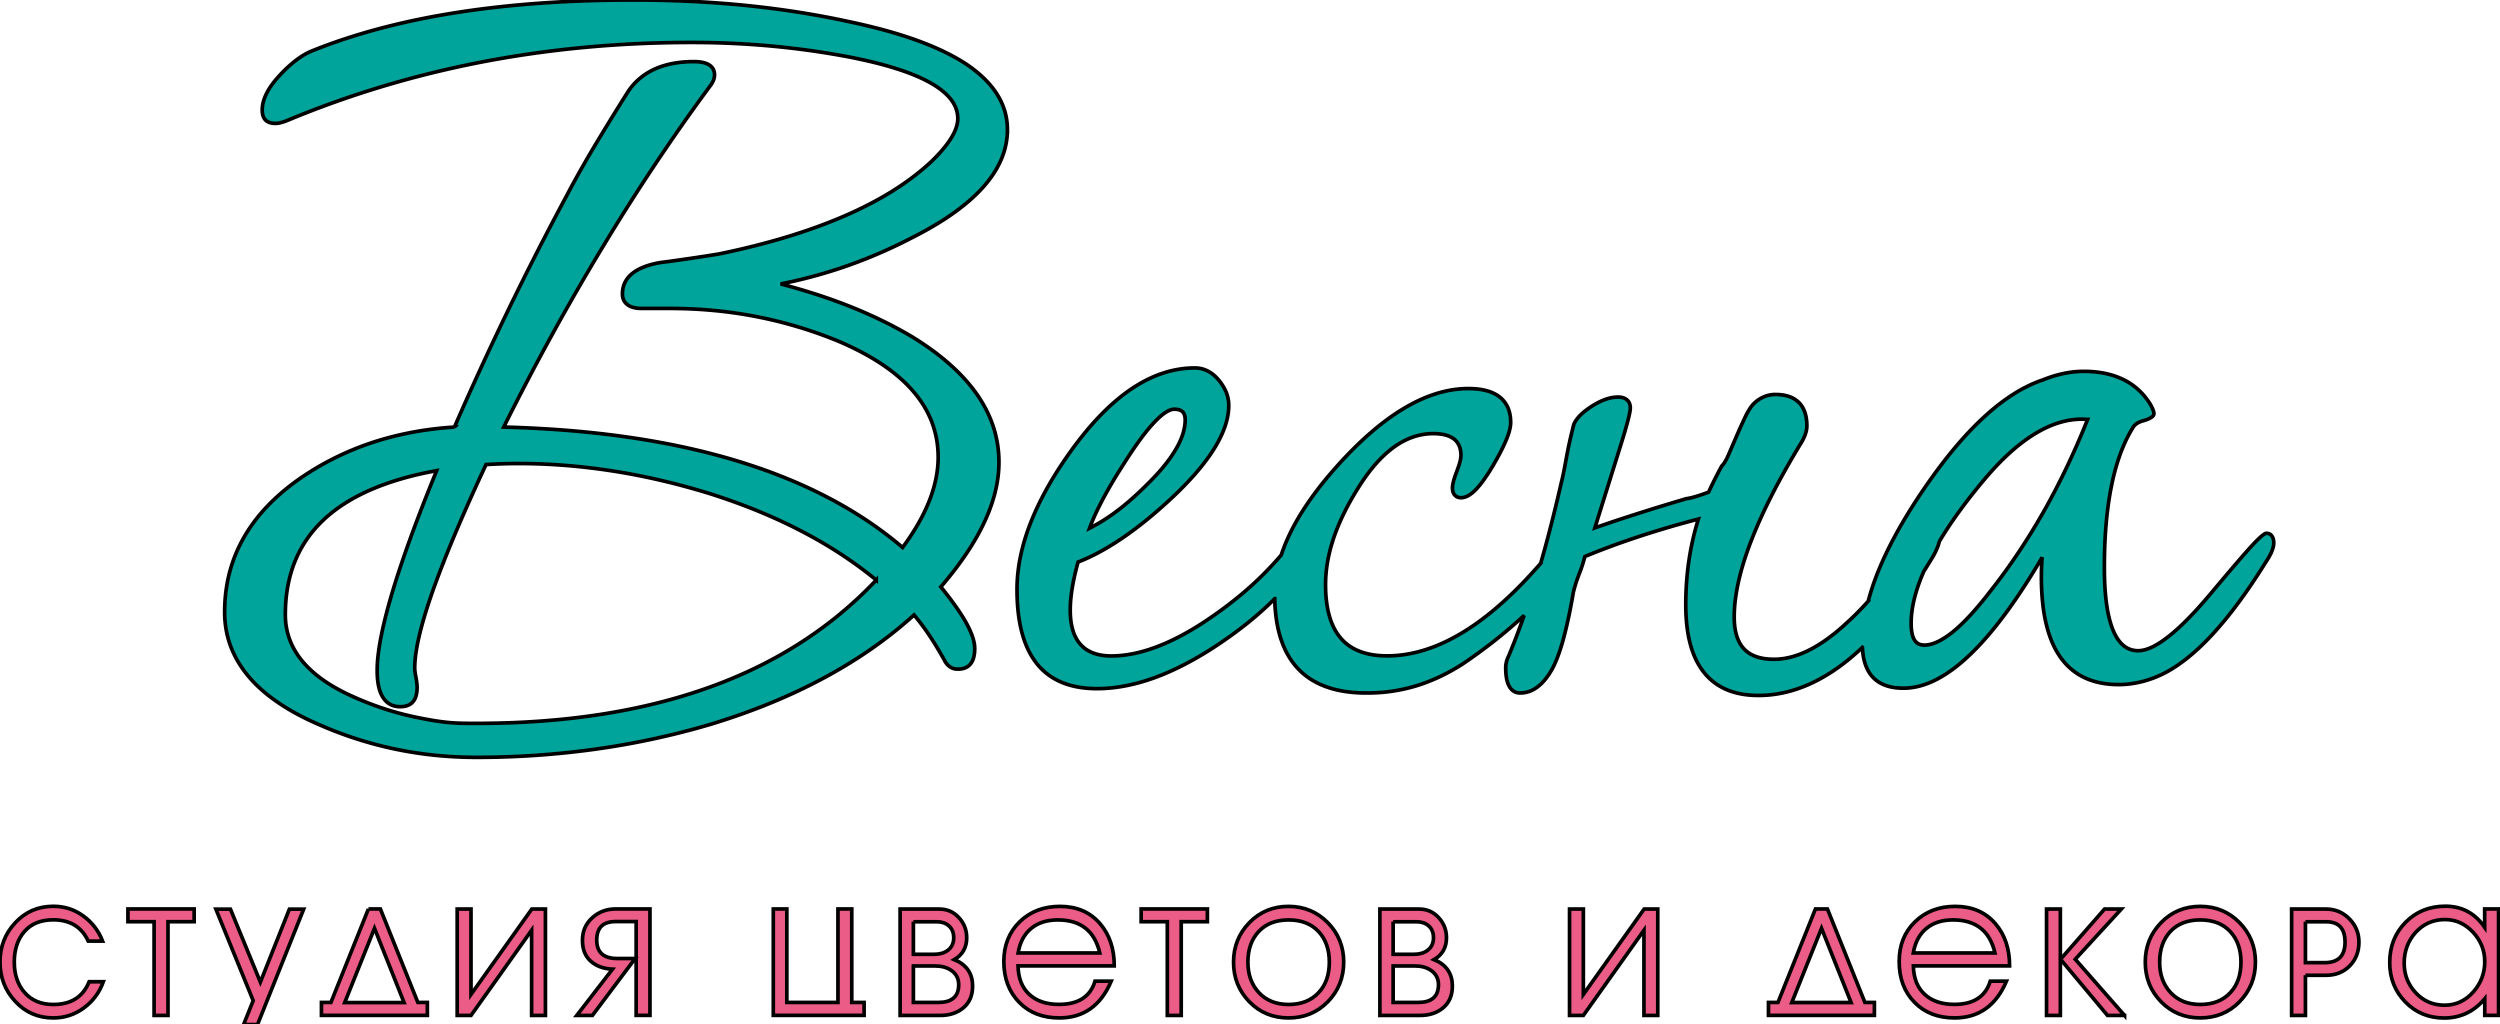 <svg width="681" height="279" xmlns="http://www.w3.org/2000/svg"><g stroke="null" fill-rule="evenodd" clip-rule="evenodd"><path class="st0" d="M528.272 147.498c-.1.376-.2.752-.326 1.129-.351.978-.878 2.082-1.556 3.236a247 247 0 0 1-2.333 3.764c-2.308 5.243-3.462 9.985-3.462 14.175 0 2.107.326 3.663.978 4.641q.865 1.28 2.635 1.28c2.182 0 4.741-1.205 7.702-3.563 3.06-2.484 6.498-6.222 10.311-11.19 5.344-6.748 10.237-14.125 14.753-22.103 4.29-7.652 8.204-15.856 11.691-24.612h-.125c-.452-.05-.929-.075-1.455-.075-4.19 0-8.506 1.354-12.896 4.064-4.466 2.735-9.032 6.874-13.674 12.394-5.042 5.996-9.132 11.641-12.243 16.86zM322.844 114.43c0-1.03-.226-1.782-.702-2.258-.452-.452-1.23-.703-2.258-.703-1.355 0-3.162 1.154-5.37 3.487-2.358 2.46-5.118 6.222-8.279 11.215q-4.101 6.36-6.623 11.365c-1.205 2.359-2.133 4.491-2.81 6.348 2.132-1.079 4.315-2.409 6.523-3.99 2.91-2.107 5.896-4.69 8.932-7.727 3.562-3.462 6.222-6.673 7.978-9.684 1.756-2.91 2.584-5.62 2.61-8.053zm24.386 48.647-1.354 1.355c-4.165 3.989-9.007 7.802-14.552 11.465-5.896 3.89-11.54 6.8-16.935 8.756q-8.166 2.936-15.58 2.936c-14.527 0-21.777-9.007-21.777-27.046 0-11.641 5.017-24.361 15.028-38.16 5.344-7.351 10.788-12.87 16.308-16.559 5.62-3.738 11.315-5.595 17.11-5.595 1.255 0 2.434.276 3.538.853 1.079.552 2.082 1.38 2.986 2.484a13 13 0 0 1 2.032 3.312 9.8 9.8 0 0 1 .677 3.587c0 3.588-1.33 7.527-4.014 11.817-2.61 4.19-6.548 8.756-11.792 13.624-4.641 4.315-9.107 7.928-13.397 10.813-4.115 2.785-8.054 4.917-11.842 6.373-1.43 5.168-2.133 9.533-2.133 13.07 0 8.33 3.738 12.52 11.19 12.52 3.713 0 7.702-.778 11.942-2.333 4.265-1.556 8.781-3.914 13.548-7.05 4.115-2.735 7.978-5.645 11.516-8.731a91 91 0 0 0 9.283-9.383c2.634-8.029 8.104-16.534 16.433-25.566 6.046-6.548 11.942-11.49 17.663-14.777 5.795-3.337 11.415-4.993 16.86-4.993 3.738 0 6.573.753 8.53 2.283 2.007 1.58 3.01 3.914 3.01 6.975q0 1.845-1.28 4.892c-.827 1.957-2.031 4.29-3.637 7-1.63 2.76-3.136 4.842-4.466 6.247q-2.22 2.334-4.14 2.333c-.752 0-1.354-.275-1.781-.802-.376-.452-.552-1.08-.552-1.857 0-.527.1-1.18.326-1.982.2-.753.502-1.63.903-2.66.352-.953.628-1.78.828-2.508.176-.678.251-1.255.251-1.731 0-3.94-2.509-5.921-7.552-5.921-3.738 0-7.3 1.229-10.712 3.688-3.463 2.509-6.75 6.272-9.86 11.315-2.91 4.666-5.119 9.182-6.574 13.523s-2.182 8.555-2.182 12.62c0 6.548 1.405 11.44 4.215 14.651q4.14 4.743 12.569 4.742c7.276 0 14.727-2.509 22.354-7.501 6.373-4.165 12.846-10.086 19.47-17.713a322 322 0 0 0 2.031-7.351 460 460 0 0 0 3.613-14.753v-.025c.226-.878.452-1.856.653-2.885.2-1.028.426-2.183.652-3.462.226-1.255.502-2.66.828-4.19.326-1.505.727-3.161 1.179-4.942v-.076l.025-.075c.376-.903 1.004-1.781 1.857-2.634.803-.803 1.856-1.606 3.136-2.434 1.28-.803 2.509-1.43 3.663-1.831 1.204-.427 2.358-.628 3.462-.628 1.004 0 1.806.251 2.383.753.628.527.929 1.28.929 2.233 0 1.204-.903 4.666-2.685 10.337l-6.974 22.304c.978-.352 2.082-.703 3.261-1.13 1.932-.652 3.964-1.33 6.072-2.007 2.157-.702 4.566-1.455 7.2-2.283 2.634-.802 5.42-1.656 8.33-2.509l.05-.025h.075c.703-.1 1.606-.3 2.66-.627a45 45 0 0 0 3.336-1.154 123 123 0 0 1 3.488-6.95l.075-.15.1-.1c.577-.577 1.154-1.556 1.757-2.96l1.028-2.384 1.104-2.56c.753-1.73 1.53-3.462 2.308-5.118.402-.853.778-1.58 1.18-2.207.4-.653.802-1.18 1.154-1.556.853-.853 1.78-1.505 2.784-1.932a7.8 7.8 0 0 1 3.212-.677c2.81 0 4.917.727 6.397 2.183q2.184 2.182 2.183 6.397c0 1.255-.476 2.76-1.455 4.441l-.025.025c-12.193 20.046-18.315 35.902-18.315 47.569 0 3.914.903 6.824 2.685 8.705 1.78 1.882 4.49 2.81 8.179 2.81 5.895 0 12.268-3.11 19.092-9.282v-.026c2.108-1.831 4.29-3.989 6.548-6.523a68 68 0 0 1 2.56-7.727c2.784-6.95 6.924-14.501 12.469-22.63 5.544-8.13 10.989-14.702 16.383-19.67 5.419-5.018 10.788-8.43 16.082-10.211 3.838-1.556 7.577-2.359 11.19-2.359 4.114 0 7.652.728 10.662 2.158 3.036 1.455 5.47 3.638 7.326 6.548l.025.025c.753 1.255 1.13 2.208 1.13 2.81 0 .728-1.004 1.38-3.037 1.957a5.5 5.5 0 0 0-1.68.753c-.427.301-.778.652-1.03 1.104q-3.875 6.285-5.795 15.73c-1.304 6.348-1.957 13.8-1.957 22.305q0 11.666 2.484 17.386c1.53 3.538 3.764 5.32 6.724 5.32 2.208 0 4.917-1.255 8.154-3.79 3.362-2.609 7.25-6.573 11.666-11.841 4.441-5.294 7.853-9.308 10.287-12.018 2.584-2.885 4.215-4.34 4.817-4.34.702 0 1.254.3 1.605.903.251.427.402 1.029.402 1.731 0 .678-.2 1.48-.577 2.384a17 17 0 0 1-1.556 2.784c-4.867 7.853-9.609 14.301-14.2 19.344-4.641 5.093-9.157 8.756-13.548 11.014-2.032 1.004-4.064 1.781-6.147 2.283-2.057.502-4.114.778-6.172.778-14.075 0-21.1-9.785-21.1-29.329 0-1.53.05-3.161.176-4.842l.05-.502c-6.548 11.14-12.77 19.67-18.69 25.566-6.725 6.723-13.097 10.085-19.094 10.085-7.125 0-10.863-3.713-11.19-11.114a74 74 0 0 1-4.064 3.563c-7.928 6.347-16.031 9.533-24.26 9.533-6.574 0-11.541-2.107-14.878-6.322-3.287-4.14-4.918-10.261-4.918-18.415 0-8.23 1.154-16.007 3.437-23.308-2.057.527-4.114 1.104-6.196 1.681-2.685.778-5.42 1.606-8.104 2.459a256 256 0 0 0-8.38 2.86c-2.66.978-5.42 2.032-8.229 3.186-.2.728-.401 1.455-.627 2.158a39 39 0 0 1-.929 2.584c-.3.803-.602 1.63-.878 2.459-.25.828-.501 1.656-.702 2.484-.878 5.193-1.832 9.533-2.81 13.096-1.004 3.588-2.082 6.373-3.211 8.304-1.18 1.982-2.434 3.488-3.814 4.491-1.455 1.08-2.986 1.606-4.641 1.606-1.405 0-2.434-.677-3.111-2.032-.578-1.13-.853-2.76-.853-4.893 0-.526.075-1.028.2-1.555a7 7 0 0 1 .552-1.48 201 201 0 0 0 4.265-11.165c-5.017 4.667-10.663 9.132-16.96 13.373h-.025c-4.04 2.584-8.204 4.516-12.444 5.82a45.6 45.6 0 0 1-13.147 1.932c-16.533.15-24.988-8.48-25.364-25.691zm-108.534-5.068c-5.896-4.842-12.52-9.208-19.845-13.046-7.678-4.04-16.158-7.527-25.466-10.487-8.856-2.735-17.637-4.792-26.293-6.147s-17.261-2.058-25.791-2.058c-3.086 0-6.047.1-8.907.276-6.448 13.8-11.29 25.315-14.551 34.548-3.262 9.283-4.868 16.232-4.868 20.849 0 .602.1 1.43.301 2.433.126.603.201 1.13.251 1.556.05.477.1.903.1 1.28 0 3.537-1.53 5.293-4.616 5.293-2.132 0-3.738-.903-4.817-2.734-.978-1.631-1.455-4.015-1.455-7.176 0-5.043 1.43-12.243 4.24-21.627 2.685-8.906 6.674-19.845 11.967-32.766-13.522 2.459-23.709 6.85-30.583 13.197-7.075 6.548-10.638 15.23-10.638 26.042 0 4.792 1.606 9.083 4.792 12.846 3.262 3.839 8.154 7.15 14.702 9.935q7.829 3.425 15.957 5.118c8.128 1.693 10.939 1.706 16.609 1.706 24.286 0 45.561-3.337 63.851-9.985 17.838-6.448 32.867-16.157 45.06-29.053zm35.726-122.685c0 10.964-8.756 20.799-26.243 29.555a134 134 0 0 1-19.67 8.304 133 133 0 0 1-15.855 4.165q9.333 2.445 17.461 5.57 10.125 3.915 18.44 8.881c7.803 4.792 13.674 10.036 17.613 15.68q5.946 8.582 5.946 18.441c0 10.387-5.268 21.702-15.83 33.946 2.935 3.612 5.193 6.774 6.723 9.458 1.681 2.96 2.509 5.394 2.509 7.326 0 3.738-1.53 5.62-4.616 5.62-.753 0-1.405-.176-2.008-.552-.577-.351-1.078-.903-1.48-1.556v-.05q-2.445-4.403-4.742-7.752c-1.28-1.857-2.509-3.462-3.688-4.842q-10.537 9.558-24.16 16.935c-9.384 5.093-19.896 9.408-31.487 12.92a215.4 215.4 0 0 1-31.135 6.7 234 234 0 0 1-32.44 2.232c-14.828 0-28.928-2.885-42.25-8.656-8.706-3.688-15.254-8.078-19.645-13.196-4.44-5.194-6.673-11.09-6.673-17.713 0-15.079 7.175-27.447 21.526-37.082 5.996-4.014 12.494-7.125 19.444-9.358 6.774-2.157 13.975-3.487 21.627-3.964a866 866 0 0 1 14.526-31.612 825 825 0 0 1 15.906-31.16q2.673-5.156 6.925-12.42a710 710 0 0 1 10.236-16.658l.05-.05c1.857-2.56 4.29-4.491 7.251-5.77 2.936-1.255 6.398-1.883 10.362-1.883 1.706 0 3.036.276 3.939.778 1.104.627 1.656 1.58 1.656 2.835 0 .427-.076.853-.226 1.305-.15.401-.351.803-.627 1.23l-.025.05c-10.287 13.899-20.222 28.751-29.756 44.582q-13.962 23.07-26.795 48.773c24.16.628 45.286 3.688 63.375 9.158 18.114 5.47 33.218 13.347 45.285 23.633 3.136-4.24 5.52-8.354 7.126-12.343 1.706-4.215 2.559-8.305 2.559-12.244 0-6.673-2.258-12.644-6.75-17.888-4.566-5.319-11.44-9.91-20.647-13.799a118 118 0 0 0-22.204-6.623c-7.627-1.48-15.455-2.208-23.534-2.208h-7.576c-1.631 0-2.886-.301-3.789-.929-1.003-.702-1.505-1.706-1.505-3.035q0-3.462 2.785-5.645c1.73-1.355 4.265-2.334 7.627-2.91h.05c1.806-.226 4.014-.527 6.598-.904a497 497 0 0 0 9.158-1.405c13.222-2.71 24.662-6.197 34.321-10.387 9.61-4.164 17.462-9.082 23.534-14.727 2.458-2.358 4.29-4.54 5.52-6.548 1.178-1.932 1.756-3.663 1.756-5.244 0-7.35-9.936-12.97-29.831-16.81q-10.35-1.956-21-2.935c-7.1-.652-14.3-.978-21.651-.978-19.72 0-38.763 1.781-57.153 5.319-18.39 3.562-36.128 8.881-53.188 16.007-.577.225-1.13.401-1.606.526-.527.126-1.004.201-1.405.201-2.434 0-3.638-1.204-3.638-3.638 0-2.885 1.58-6.046 4.717-9.408 1.505-1.63 2.985-3.01 4.44-4.115 1.48-1.129 2.91-1.982 4.316-2.559C96.39 9.258 109.463 5.77 124.09 3.462S154.874 0 172.612 0c10.562 0 20.748.502 30.583 1.48 9.81 1.004 19.243 2.484 28.275 4.466 14.175 2.986 24.838 6.9 31.989 11.692 7.3 4.992 10.963 10.863 10.963 17.687z" fill="#00A49B"/><path class="st1" d="M676.849 261.928c0-2.96-1.03-5.62-3.137-7.928-2.182-2.358-4.741-3.512-7.677-3.512-3.236 0-5.896 1.179-8.003 3.487-2.108 2.333-3.136 5.143-3.136 8.405 0 3.136 1.054 5.82 3.161 8.078 2.107 2.233 4.717 3.362 7.828 3.362 3.11 0 5.745-1.229 7.878-3.663 2.057-2.358 3.086-5.093 3.086-8.229zm0-14.326h3.763v28.978h-3.763v-4.516c-2.91 3.487-6.599 5.244-11.065 5.244-4.215 0-7.752-1.455-10.587-4.39-2.835-2.911-4.24-6.499-4.24-10.739 0-4.365 1.43-8.003 4.315-10.939 2.86-2.91 6.498-4.39 10.864-4.39 4.49 0 8.053 1.907 10.687 5.745v-4.993zM628 251.065v11.164h5.244c3.713 0 5.545-1.856 5.545-5.595 0-3.713-1.706-5.544-5.144-5.544H628zm0 14.576v10.964h-3.763v-28.977h9.358c2.484 0 4.592.878 6.348 2.634 1.756 1.781 2.634 3.889 2.634 6.372 0 2.61-.853 4.767-2.509 6.473-1.68 1.706-3.813 2.56-6.423 2.56H628zm-39.715-3.562c0 3.412 1.003 6.172 3.01 8.33 2.008 2.132 4.667 3.21 8.054 3.21 3.462 0 6.197-1.078 8.179-3.21 1.957-2.058 2.91-4.843 2.91-8.33 0-3.463-.978-6.247-2.96-8.355-1.957-2.107-4.692-3.136-8.154-3.136-3.437 0-6.147 1.054-8.104 3.136q-2.935 3.161-2.935 8.355zm-3.914 0c0-4.215 1.43-7.803 4.315-10.763 2.86-2.936 6.423-4.416 10.663-4.416s7.803 1.48 10.688 4.416c2.885 2.935 4.34 6.523 4.34 10.763 0 4.265-1.455 7.853-4.34 10.813-2.885 2.935-6.448 4.39-10.688 4.39-4.215 0-7.778-1.455-10.663-4.39-2.885-2.96-4.315-6.548-4.315-10.813zm-23.132 14.526h-3.763v-28.977h3.763zm17.487 0h-4.642l-12.795-15.304 11.993-13.673h4.566L565.303 261.3l13.423 15.304zm-36.58-9.333h4.416c-2.835 6.674-7.552 10.01-14.125 10.01-4.516 0-8.18-1.404-10.939-4.264-2.785-2.836-4.165-6.549-4.165-11.09 0-4.44 1.43-8.028 4.316-10.838 2.86-2.785 6.523-4.19 10.938-4.19 4.592 0 8.255 1.555 10.964 4.717 2.584 3.01 3.864 6.849 3.864 11.49h-26.218c.075 3.337 1.079 5.921 3.086 7.753 1.982 1.831 4.666 2.735 8.028 2.735 5.244.025 8.53-2.083 9.835-6.323zm-10.136-16.684c-2.985 0-5.419.778-7.275 2.333-1.882 1.556-3.061 3.789-3.563 6.674h22.254c-1.38-5.996-5.194-9.007-11.416-9.007zm-27.773 22.505-8.054-20.222-8.103 20.222zm-9.71-25.49h3.262L508 273.067h2.584v3.512h-28.852v-3.512h2.584l10.211-25.466zm-63.224 29.002h-3.763v-28.977h3.763v23.257l16.56-23.257h3.712v28.977h-3.763v-23.207zm-51.808-13.447v9.91h6.774c3.713 0 5.57-1.606 5.57-4.842 0-1.656-.678-2.96-2.033-3.89q-1.731-1.204-4.365-1.204h-5.946zm0-12.093v8.881h5.745c1.53 0 2.735-.376 3.663-1.104 1.054-.803 1.58-1.932 1.58-3.412 0-1.355-.426-2.408-1.279-3.186s-1.982-1.154-3.312-1.154h-6.397zm-3.613 25.54v-28.977h10.663c2.107 0 3.889.752 5.319 2.308 1.43 1.53 2.157 3.362 2.157 5.52 0 2.634-1.129 4.616-3.362 5.945 3.312 1.38 4.968 3.789 4.968 7.176 0 2.559-.828 4.516-2.484 5.92-1.656 1.406-3.763 2.108-6.347 2.108zM339.93 262.08c0 3.412 1.003 6.172 3.01 8.33 2.007 2.132 4.692 3.21 8.054 3.21 3.462 0 6.197-1.078 8.179-3.21 1.957-2.058 2.935-4.843 2.935-8.33 0-3.463-.978-6.247-2.96-8.355-1.982-2.107-4.692-3.136-8.154-3.136-3.437 0-6.147 1.054-8.104 3.136-1.982 2.108-2.96 4.892-2.96 8.355zm-3.914 0c0-4.215 1.43-7.803 4.315-10.763 2.86-2.936 6.423-4.416 10.663-4.416 4.215 0 7.777 1.48 10.688 4.416 2.885 2.935 4.34 6.523 4.34 10.763 0 4.265-1.455 7.853-4.34 10.813-2.886 2.935-6.473 4.39-10.688 4.39-4.24 0-7.778-1.455-10.663-4.39-2.885-2.96-4.315-6.548-4.315-10.813zm-18.04 14.526v-25.54h-7.124v-3.463h18.038v3.463h-7.125v25.54zm-19.694-9.333h4.416c-2.835 6.674-7.552 10.01-14.125 10.01-4.541 0-8.18-1.404-10.964-4.264-2.76-2.836-4.165-6.549-4.165-11.09 0-4.44 1.455-8.028 4.315-10.838 2.886-2.785 6.523-4.19 10.964-4.19 4.591 0 8.23 1.555 10.939 4.717 2.584 3.01 3.864 6.849 3.864 11.49h-26.218c.075 3.337 1.079 5.921 3.06 7.753 1.983 1.831 4.667 2.735 8.029 2.735 5.319.025 8.605-2.083 9.885-6.323zm-10.136-16.684c-2.985 0-5.42.778-7.276 2.333-1.881 1.556-3.06 3.789-3.537 6.674h22.254c-1.405-5.996-5.194-9.007-11.44-9.007zm-39.34 12.57v9.91h6.775c3.713 0 5.57-1.606 5.57-4.842 0-1.656-.678-2.96-2.033-3.89q-1.731-1.203-4.365-1.203h-5.946zm0-12.093v8.881h5.746c1.53 0 2.735-.376 3.663-1.104 1.054-.803 1.58-1.932 1.58-3.412 0-1.355-.426-2.408-1.279-3.186s-1.957-1.154-3.312-1.154h-6.397zm-3.612 25.54v-28.977h10.663c2.107 0 3.888.752 5.319 2.308 1.43 1.53 2.157 3.362 2.157 5.52 0 2.634-1.129 4.616-3.362 5.945 3.312 1.38 4.968 3.789 4.968 7.176 0 2.559-.828 4.516-2.484 5.92-1.656 1.406-3.763 2.108-6.347 2.108zm-34.522-29.003h3.663v25.466h13.924v-25.466h3.763v25.466h3.362v3.512h-24.738v-28.978zm-49.3 29.003h-4.265l9.734-12.594c-2.484-.126-4.466-.853-5.946-2.208-1.505-1.33-2.233-3.237-2.233-5.67 0-2.484.878-4.516 2.66-6.122 1.756-1.606 3.888-2.409 6.372-2.409h9.358v28.978h-3.763v-25.54h-5.62q-5.118 0-5.118 5.043c0 3.336 1.857 5.017 5.595 5.017h4.867zm-33.067 0h-3.764v-28.977h3.764v23.257l16.558-23.257h3.714v28.977h-3.764v-23.207zm-18.24-3.512-8.053-20.222-8.104 20.222zm-9.71-25.49h3.262l10.211 25.465h2.585v3.512H87.56v-3.512h2.584l10.212-25.466zM70.15 279.088h-3.79l2.61-6.523-10.162-24.913h3.964l8.154 19.87 7.903-19.87h3.89l-12.57 31.436zm-28.175-2.484v-25.54h-7.126v-3.463h18.04v3.463h-7.126v25.54zM3.889 262.08c0 3.362.928 6.121 2.76 8.229 1.906 2.208 4.54 3.312 7.877 3.312 4.818 0 8.08-2.058 9.76-6.197h3.864c-1.054 2.935-2.835 5.319-5.294 7.125-2.484 1.831-5.244 2.735-8.33 2.735-4.114 0-7.576-1.48-10.361-4.491C1.38 269.806 0 266.218 0 262.054s1.38-7.728 4.165-10.713c2.785-2.986 6.222-4.466 10.361-4.466 3.011 0 5.72.853 8.13 2.61 2.408 1.73 4.19 4.038 5.293 6.874h-3.914c-1.781-3.864-4.967-5.796-9.509-5.796-3.387 0-6.02 1.054-7.877 3.186-1.832 2.108-2.76 4.893-2.76 8.33z" fill="#EB5C86"/></g></svg>